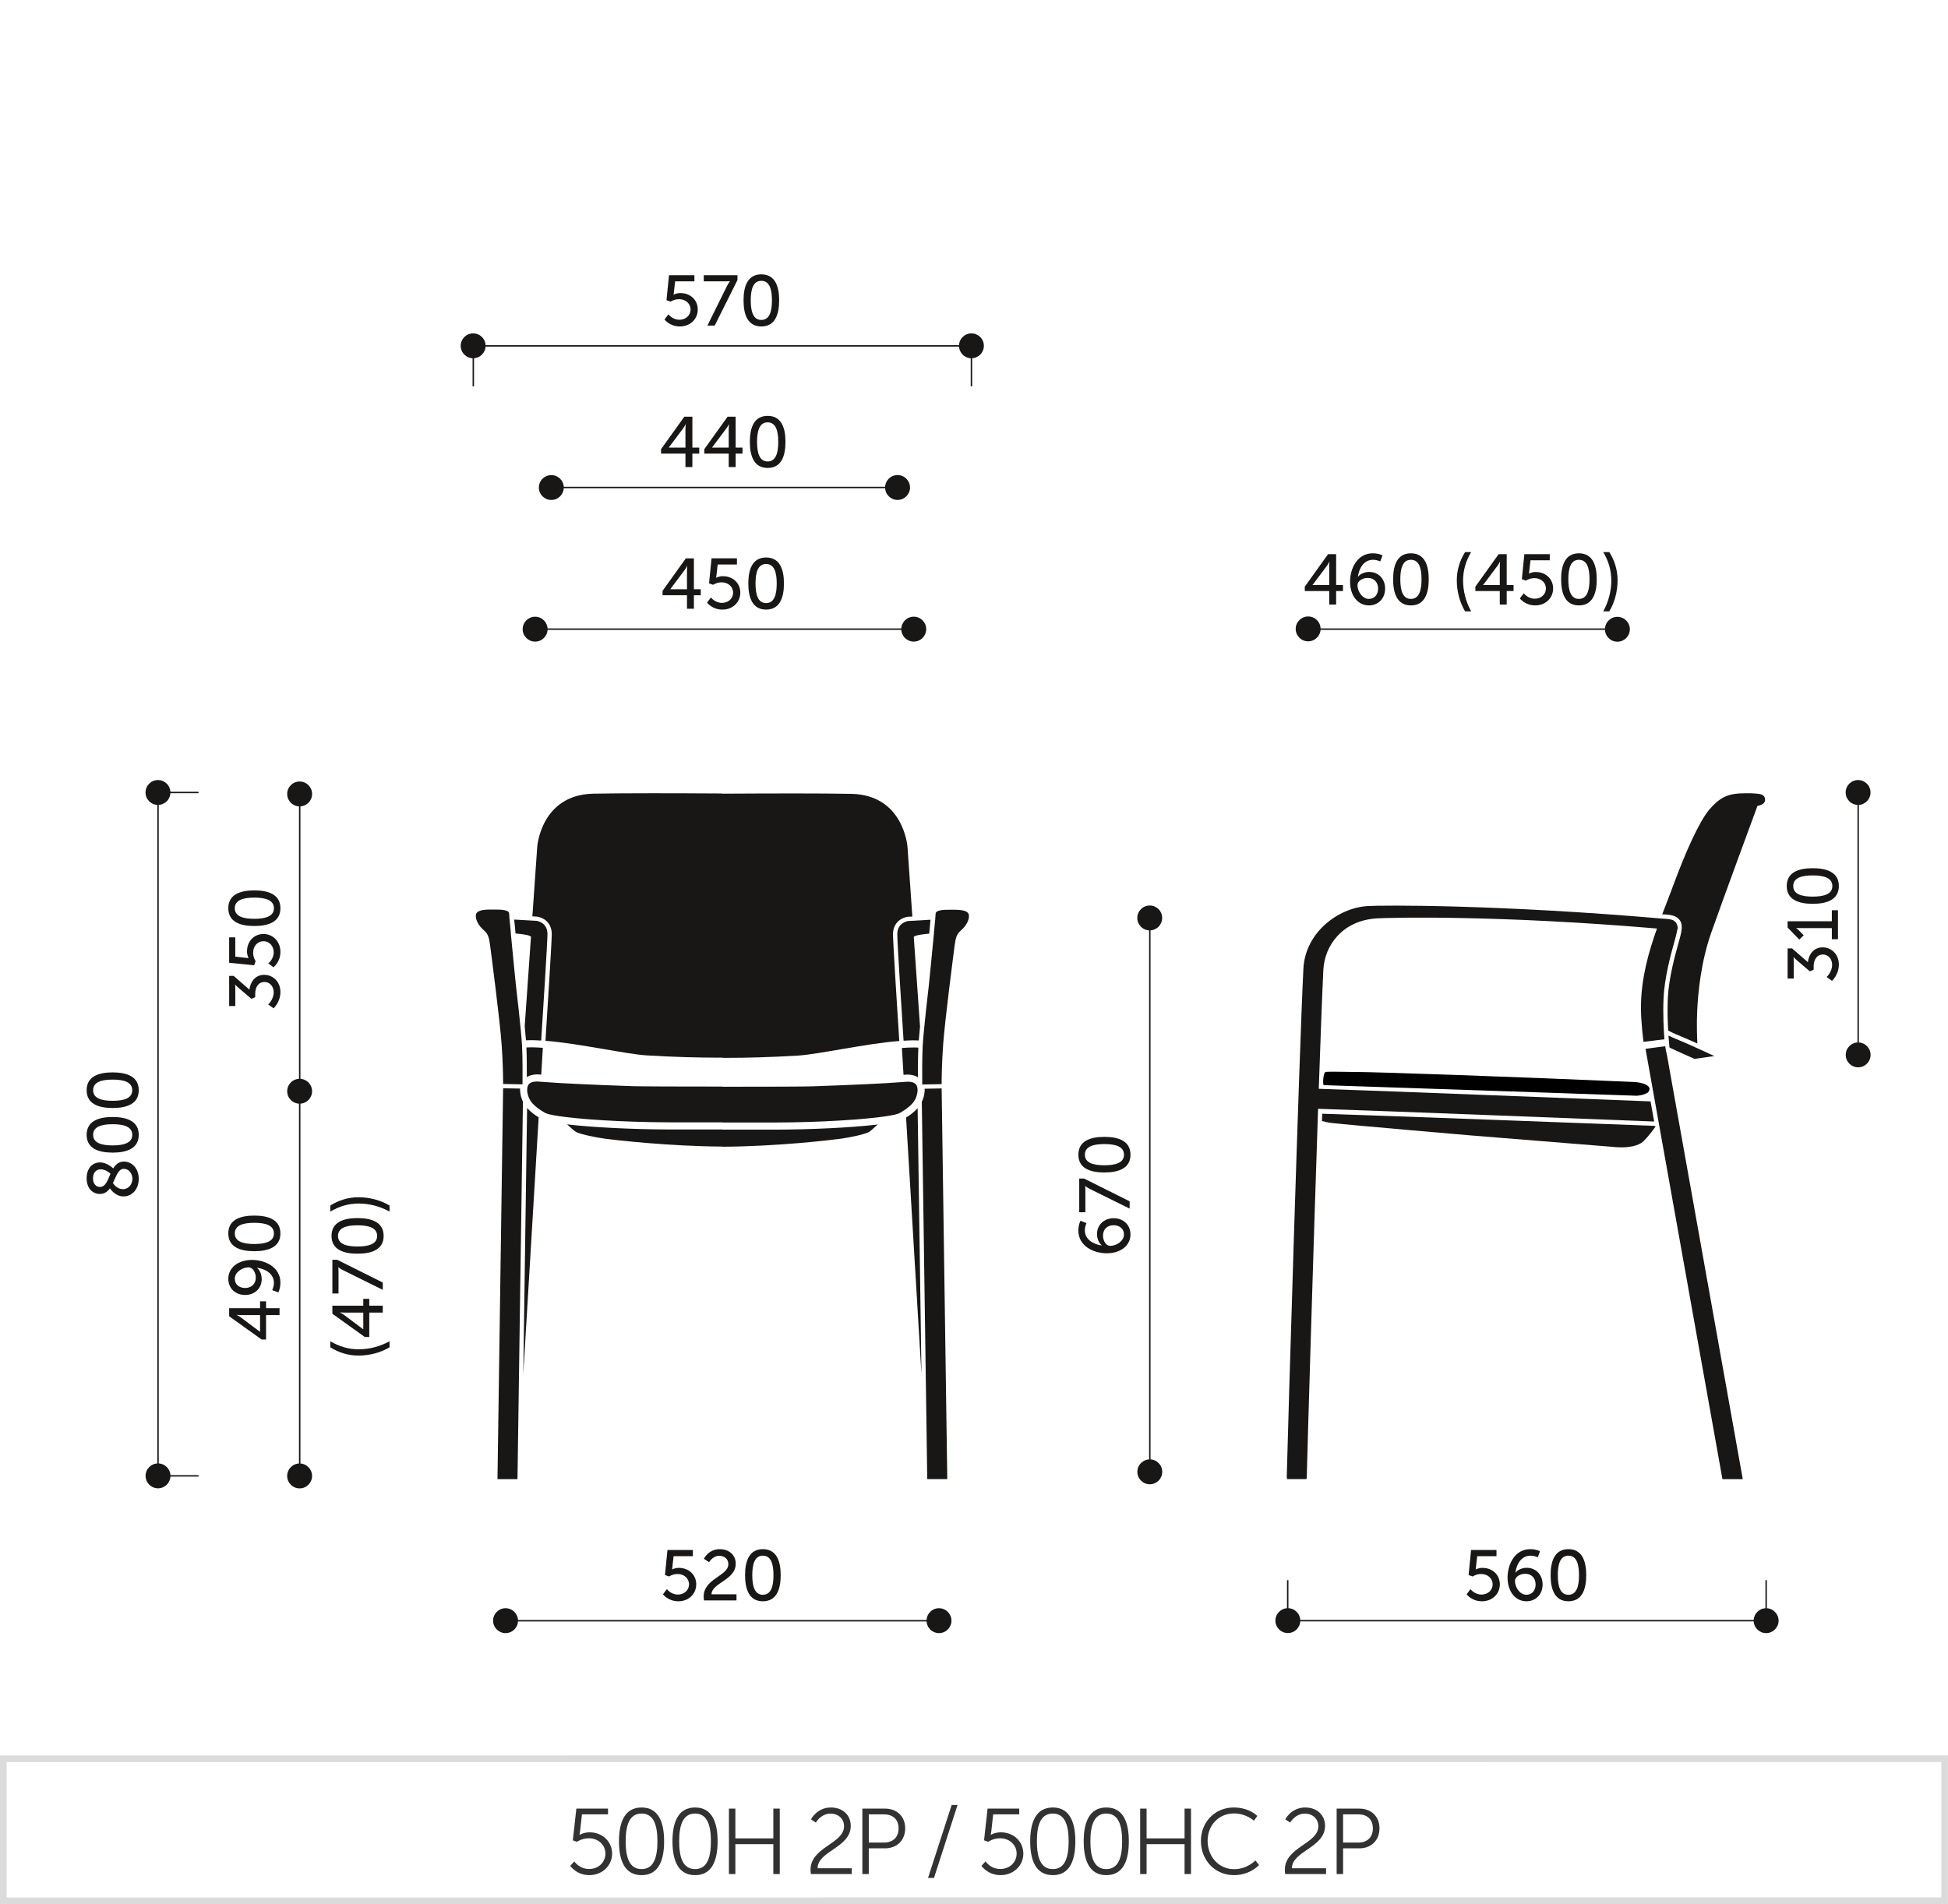 <svg xmlns="http://www.w3.org/2000/svg" xmlns:xlink="http://www.w3.org/1999/xlink" x="0px" y="0px" width="293.128px" height="286.578px" viewBox="0 0 293.128 286.578" xml:space="preserve"><g id="Warstwa_1">	<path fill="#DBDBDB" d="M0.498,286.578h-0.5v-22.371l293.125-0.016v22.375L0.498,286.578z M0.998,265.207v20.371l291.125-0.012  v-20.375L0.998,265.207z"></path></g><g id="Warstwa_2">	<g>		<g>			<path fill="#181716" d="M79.213,157.645c0.059,1.353,0.066,3.14,0.061,4.458c0.379-0.227,0.865-0.403,1.578-0.403    c0.182,0,0.395,0.025,0.594,0.037l0.238-4.037c-0.662-0.045-1.268-0.075-1.758-0.075    C79.572,157.624,79.352,157.637,79.213,157.645z"></path>			<path fill="#181716" d="M83.027,140.593c-0.004,1.264-0.68,11.902-0.949,16.058c0.043,0,0.07,0.004,0.113,0.004    c5.002,0.403,12.092,2.002,15.076,2.183c4.207,0.256,7.83,0.345,10.85,0.345c0.195,0,0.389,0,0.582,0v0.024    c0.193,0.005,0.387,0.005,0.584,0.005c3.021,0,6.643-0.088,10.848-0.345c2.984-0.185,10.072-1.779,15.076-2.183    c0.045-0.004,0.07-0.004,0.113-0.008c-0.27-4.155-0.945-14.794-0.945-16.053c-0.004-1.905,1.465-2.564,2.262-2.648l0.65-0.029    l-0.729-10.467c0,0-0.533-7.818-8.412-8c-2.141-0.045-5.354-0.063-8.9-0.063c-3.43,0-7.168,0.018-10.547,0.037v-0.029    c-3.379-0.021-7.119-0.037-10.543-0.037c-3.545,0-6.76,0.021-8.9,0.066c-7.883,0.181-8.416,8-8.416,8l-0.729,10.467l0.654,0.029    C81.559,138.033,83.027,138.692,83.027,140.593z"></path>			<path fill="#181716" d="M79.719,140.858c0.064,0.029,0.123,0.074,0.182,0.117l-0.945,13.488c0.08,0.776,0.143,1.507,0.193,2.111    c0.174-0.013,0.416-0.025,0.777-0.025c0.369,0,0.898,0.021,1.51,0.059c0.266-4.139,0.941-14.789,0.945-16.016    c0-1.804-1.6-1.992-1.666-2.002l-0.068-0.004l0,0l-3.27-0.185c0.047,0.516,0.119,1.246,0.203,2.095    C78.406,140.563,79.313,140.677,79.719,140.858z"></path>			<path fill="#181716" d="M78.74,206.837l2.318-38.671c-0.551-0.335-1.201-0.793-1.742-1.414L78.74,206.837z"></path>			<path fill="#181716" d="M75.707,163.143h0.014l2.904,0.055c0.014-1.237,0.021-4-0.068-5.758    c-0.113-2.316-0.932-9.225-0.932-9.225s-0.471-4.646-0.768-7.827c0.004,0,0.008,0,0.014,0c-0.084-0.835-0.152-1.562-0.197-2.077    h-0.006c-0.033-0.412-0.055-0.705-0.055-0.802c0-0.574-1.131-0.617-2.219-0.617c-0.178,0-0.354,0-0.521,0    c-1.209,0-2.203,0.135-2.27,0.84c-0.068,0.705,0.443,1.619,1.15,2.224c0.705,0.604,0.842,1.12,1.01,2.431    c0.168,1.31,1.453,11.079,1.721,14.84C75.678,159.929,75.707,162.114,75.707,163.143z"></path>			<path fill="#181716" d="M135.715,157.725l0.242,4.037c0.199-0.012,0.406-0.033,0.588-0.033c0.719,0,1.201,0.173,1.578,0.403    c-0.004-1.322,0.008-3.109,0.066-4.457c-0.137-0.013-0.361-0.025-0.713-0.025C136.986,157.649,136.383,157.68,135.715,157.725z"></path>			<path fill="#181716" d="M139.822,140.521c0.084-0.848,0.152-1.573,0.197-2.095l-3.264,0.186v0.004h-0.072    c-0.066,0.009-1.666,0.202-1.662,2.007c0,1.226,0.676,11.872,0.945,16.01c0.613-0.037,1.137-0.058,1.51-0.058    c0.361,0,0.6,0.013,0.777,0.024c0.047-0.604,0.113-1.33,0.189-2.11l-0.941-13.488c0.059-0.043,0.113-0.09,0.182-0.118    C138.086,140.706,138.992,140.593,139.822,140.521z"></path>			<path fill="#181716" d="M136.344,168.195l2.316,38.667l-0.578-40.085C137.545,167.398,136.891,167.856,136.344,168.195z"></path>			<path fill="#181716" d="M143.529,136.921c-0.172,0-0.346-0.004-0.521-0.004c-1.086,0-2.219,0.041-2.219,0.621    c0,0.092-0.021,0.387-0.059,0.797l0,0c-0.047,0.521-0.119,1.243-0.197,2.082c0.002,0,0.008,0,0.012-0.004    c-0.301,3.181-0.771,7.826-0.771,7.826s-0.816,6.909-0.932,9.226c-0.09,1.758-0.076,4.521-0.068,5.758l2.908-0.054h0.01    c0.004-1.029,0.033-3.216,0.227-5.914c0.268-3.761,1.549-13.53,1.715-14.84c0.17-1.31,0.307-1.825,1.016-2.43    c0.705-0.605,1.219-1.52,1.15-2.226C145.732,137.056,144.736,136.921,143.529,136.921z"></path>			<path fill="#181716" d="M108.699,170.018v-0.025c-3.871,0-7.744,0-7.873,0c-5.422-0.013-11.559-0.302-15.5-0.771    c0.605,0.558,1.139,1.028,1.359,1.146c0.674,0.356,3.006,0.826,4.164,0.985c1.768,0.24,9.783,1.167,17.85,1.21v0.024    c8.07-0.038,16.082-0.97,17.854-1.209c1.158-0.155,3.49-0.625,4.164-0.986c0.221-0.117,0.756-0.587,1.355-1.146    c-3.938,0.47-10.074,0.761-15.496,0.772C116.447,170.018,112.574,170.018,108.699,170.018z"></path>			<path fill="#181716" d="M136.982,166.388c0.189-0.182,0.373-0.369,0.527-0.588c0-0.005,0-0.005,0.004-0.009    c0.148-0.205,0.262-0.44,0.354-0.684c0.025-0.063,0.047-0.131,0.066-0.193c0.08-0.269,0.141-0.55,0.141-0.864    c0-1.021-0.635-1.246-1.529-1.246c-0.154,0-0.352,0.025-0.523,0.033c-0.313,0.021-0.613,0.037-0.949,0.066    c-1.578,0.135-6.393,0.374-12.881,0.597c-1.107,0.042-7.297,0.058-13.492,0.058v-0.024c-6.189,0-12.385-0.021-13.488-0.059    c-6.494-0.223-11.307-0.466-12.885-0.601c-0.336-0.024-0.637-0.041-0.949-0.063c-0.172-0.013-0.363-0.039-0.525-0.039    c-0.889,0-1.527,0.232-1.527,1.251c0,0.315,0.061,0.597,0.139,0.861c0.021,0.067,0.043,0.13,0.066,0.193    c0.098,0.247,0.211,0.479,0.357,0.688c0,0,0,0.004,0.006,0.01c0.154,0.213,0.334,0.407,0.529,0.582    c0.041,0.042,0.082,0.08,0.129,0.122c0.186,0.164,0.377,0.314,0.574,0.449c0,0.004,0.004,0.004,0.004,0.008h0.006    c0.305,0.214,0.611,0.396,0.885,0.559c0.066,0.038,0.158,0.076,0.281,0.117c0.523,0.176,1.574,0.357,2.996,0.528    c0.064,0.01,0.125,0.014,0.189,0.021c0.943,0.109,2.049,0.214,3.277,0.312c0.088,0.004,0.172,0.012,0.26,0.016    c1.234,0.094,2.586,0.174,4.025,0.239c0.133,0.009,0.273,0.013,0.41,0.018c1.426,0.063,2.928,0.113,4.479,0.139    c0.176,0.004,0.348,0.008,0.525,0.008c0.779,0.013,1.566,0.021,2.363,0.025c0.135,0,4.002,0,7.873,0v0.025    c3.869,0,7.742,0,7.873,0c0.797,0,1.586-0.014,2.363-0.021c0.176-0.004,0.354-0.008,0.525-0.008    c1.551-0.029,3.055-0.076,4.48-0.139c0.139-0.009,0.273-0.013,0.412-0.021c1.439-0.063,2.791-0.148,4.02-0.24    c0.088-0.004,0.178-0.012,0.262-0.016c1.232-0.098,2.332-0.202,3.281-0.312c0.063-0.004,0.127-0.013,0.184-0.021    c1.424-0.171,2.473-0.353,3.002-0.528c0.117-0.037,0.215-0.079,0.277-0.117c0.271-0.163,0.578-0.344,0.891-0.559l0,0    c0.002,0,0.002-0.004,0.008-0.004c0.191-0.139,0.385-0.29,0.574-0.454C136.895,166.467,136.936,166.425,136.982,166.388z"></path>			<path fill="#181716" d="M78.25,164.023c0-0.05,0.021-0.129,0.021-0.188l-2.564-0.046l-0.848,58.828h3.01l0.818-56.822    c-0.223-0.448-0.377-0.956-0.412-1.544C78.271,164.176,78.25,164.104,78.25,164.023z"></path>			<path fill="#181716" d="M139.127,163.86c0.004,0.059,0.02,0.139,0.02,0.189c0,0.079-0.016,0.151-0.02,0.23    c-0.035,0.583-0.193,1.092-0.416,1.544l0.818,56.793h3.014l-0.848-58.802L139.127,163.86z"></path>		</g>					<line fill="none" stroke="#181716" stroke-width="0.216" stroke-miterlimit="2.414" x1="76.098" y1="243.929" x2="141.295" y2="243.929"></line>					<line fill="none" stroke="#181716" stroke-width="0.216" stroke-miterlimit="2.414" x1="196.826" y1="94.688" x2="243.381" y2="94.688"></line>					<line fill="none" stroke="#181716" stroke-width="0.216" stroke-miterlimit="2.414" x1="193.77" y1="243.92" x2="265.771" y2="243.92"></line>		<path fill="none" stroke="#181716" stroke-width="0.216" stroke-miterlimit="2.414" d="M45.1,222.126"></path>					<line fill="none" stroke="#181716" stroke-width="0.216" stroke-miterlimit="2.414" x1="23.779" y1="222.126" x2="23.779" y2="119.273"></line>		<g>			<path fill="#181716" d="M100.351,239.174c0,0,0.591,0.816,1.665,0.816c0.892,0,1.665-0.612,1.665-1.536    c0-0.913-0.752-1.558-1.729-1.558c-0.741,0-1.278,0.376-1.278,0.376l-0.612-0.226l0.376-3.76h3.824v0.924h-2.9l-0.183,1.601    c-0.011,0.226-0.054,0.397-0.054,0.397h0.021c0,0,0.419-0.236,0.978-0.236c1.601,0,2.643,1.106,2.643,2.471    c0,1.461-1.149,2.557-2.686,2.557c-1.558,0-2.32-1.053-2.32-1.053L100.351,239.174z"></path>			<path fill="#181716" d="M105.884,240.291c0-2.707,3.717-3.094,3.717-4.877c0-0.752-0.569-1.257-1.364-1.257    c-0.999,0-1.536,0.967-1.536,0.967l-0.784-0.526c0,0,0.688-1.439,2.396-1.439c1.396,0,2.396,0.87,2.396,2.181    c0,2.492-3.62,2.879-3.642,4.608h3.76v0.924h-4.888C105.905,240.667,105.884,240.474,105.884,240.291z"></path>			<path fill="#181716" d="M112.115,237.068c0-2.181,0.655-3.91,2.675-3.91c2.03,0,2.686,1.729,2.686,3.91    c0,2.191-0.655,3.932-2.686,3.932C112.771,241,112.115,239.26,112.115,237.068z M116.391,237.068    c0-1.644-0.354-2.933-1.601-2.933c-1.235,0-1.59,1.289-1.59,2.933c0,1.654,0.354,2.954,1.59,2.954    C116.036,240.022,116.391,238.723,116.391,237.068z"></path>		</g>		<g>			<path fill="#181716" d="M196.341,88.292l3.502-4.888h1.214v4.651h1.031v0.902h-1.031v2.03h-1.042v-2.03h-3.674V88.292z     M200.015,88.056v-2.761c0-0.354,0.043-0.752,0.043-0.752h-0.021c0,0-0.172,0.354-0.376,0.623l-2.148,2.868v0.021H200.015z"></path>			<path fill="#181716" d="M203.152,87.54c0-1.944,1.063-4.265,3.416-4.265c0.892,0,1.472,0.312,1.472,0.312l-0.344,0.913    c0,0-0.483-0.247-1.085-0.247c-1.396,0-2.116,1.289-2.277,2.546h0.021c0.322-0.43,1.01-0.72,1.676-0.72    c1.439,0,2.396,1.096,2.396,2.503c0,1.493-1.021,2.535-2.438,2.535C204.366,91.117,203.152,89.699,203.152,87.54z     M207.374,88.582c0-0.924-0.591-1.601-1.558-1.601c-0.859,0-1.547,0.516-1.547,1.063c0,0.988,0.741,2.095,1.708,2.095    C206.848,90.14,207.374,89.463,207.374,88.582z"></path>			<path fill="#181716" d="M209.631,87.186c0-2.181,0.655-3.91,2.675-3.91c2.03,0,2.686,1.729,2.686,3.91    c0,2.191-0.655,3.932-2.686,3.932C210.286,91.117,209.631,89.377,209.631,87.186z M213.906,87.186    c0-1.644-0.354-2.933-1.601-2.933c-1.235,0-1.59,1.289-1.59,2.933c0,1.654,0.354,2.954,1.59,2.954    C213.552,90.14,213.906,88.84,213.906,87.186z"></path>			<path fill="#181716" d="M219.215,87.336c0-1.547,0.451-2.976,1.246-4.243h0.913c-0.784,1.311-1.214,2.739-1.214,4.254    c0,1.601,0.408,3.201,1.214,4.662h-0.913C219.688,90.72,219.215,89.065,219.215,87.336z"></path>			<path fill="#181716" d="M222.008,88.292l3.502-4.888h1.214v4.651h1.031v0.902h-1.031v2.03h-1.042v-2.03h-3.674V88.292z     M225.682,88.056v-2.761c0-0.354,0.043-0.752,0.043-0.752h-0.021c0,0-0.172,0.354-0.376,0.623l-2.148,2.868v0.021H225.682z"></path>			<path fill="#181716" d="M229.292,89.291c0,0,0.591,0.816,1.665,0.816c0.892,0,1.665-0.612,1.665-1.536    c0-0.913-0.752-1.558-1.729-1.558c-0.741,0-1.278,0.376-1.278,0.376l-0.612-0.226l0.376-3.76h3.824v0.924h-2.9l-0.183,1.601    c-0.011,0.226-0.054,0.397-0.054,0.397h0.021c0,0,0.419-0.236,0.978-0.236c1.601,0,2.643,1.106,2.643,2.471    c0,1.461-1.149,2.557-2.686,2.557c-1.558,0-2.32-1.053-2.32-1.053L229.292,89.291z"></path>			<path fill="#181716" d="M234.911,87.186c0-2.181,0.655-3.91,2.675-3.91c2.03,0,2.686,1.729,2.686,3.91    c0,2.191-0.655,3.932-2.686,3.932C235.566,91.117,234.911,89.377,234.911,87.186z M239.187,87.186    c0-1.644-0.354-2.933-1.601-2.933c-1.235,0-1.59,1.289-1.59,2.933c0,1.654,0.354,2.954,1.59,2.954    C238.832,90.14,239.187,88.84,239.187,87.186z"></path>			<path fill="#181716" d="M241.25,92.009c0.806-1.461,1.214-3.062,1.214-4.662c0-1.515-0.43-2.943-1.214-4.254h0.913    c0.795,1.268,1.246,2.696,1.246,4.243c0,1.729-0.473,3.384-1.246,4.673H241.25z"></path>		</g>		<g>			<path fill="#181716" d="M221.275,239.174c0,0,0.591,0.816,1.665,0.816c0.892,0,1.665-0.612,1.665-1.536    c0-0.913-0.752-1.558-1.729-1.558c-0.741,0-1.278,0.376-1.278,0.376l-0.612-0.226l0.376-3.76h3.824v0.924h-2.9l-0.183,1.601    c-0.011,0.226-0.054,0.397-0.054,0.397h0.021c0,0,0.419-0.236,0.978-0.236c1.601,0,2.643,1.106,2.643,2.471    c0,1.461-1.149,2.557-2.686,2.557c-1.558,0-2.32-1.053-2.32-1.053L221.275,239.174z"></path>			<path fill="#181716" d="M226.852,237.423c0-1.944,1.063-4.265,3.416-4.265c0.892,0,1.472,0.312,1.472,0.312l-0.344,0.913    c0,0-0.483-0.247-1.085-0.247c-1.396,0-2.116,1.289-2.277,2.546h0.021c0.322-0.43,1.01-0.72,1.676-0.72    c1.439,0,2.396,1.096,2.396,2.503c0,1.493-1.021,2.535-2.438,2.535C228.065,241,226.852,239.582,226.852,237.423z     M231.073,238.465c0-0.924-0.591-1.601-1.558-1.601c-0.859,0-1.547,0.516-1.547,1.063c0,0.988,0.741,2.095,1.708,2.095    C230.547,240.022,231.073,239.346,231.073,238.465z"></path>			<path fill="#181716" d="M233.33,237.068c0-2.181,0.655-3.91,2.675-3.91c2.03,0,2.686,1.729,2.686,3.91    c0,2.191-0.655,3.932-2.686,3.932C233.985,241,233.33,239.26,233.33,237.068z M237.605,237.068c0-1.644-0.354-2.933-1.601-2.933    c-1.235,0-1.59,1.289-1.59,2.933c0,1.654,0.354,2.954,1.59,2.954C237.251,240.022,237.605,238.723,237.605,237.068z"></path>		</g>		<g>			<path fill="#181716" d="M39.37,201.604l-4.888-3.502v-1.214h4.651v-1.031h0.902v1.031h2.03v1.042h-2.03v3.674H39.37z     M39.134,197.93h-2.761c-0.354,0-0.752-0.043-0.752-0.043v0.021c0,0,0.354,0.172,0.623,0.376l2.868,2.148h0.021V197.93z"></path>			<path fill="#181716" d="M41.884,194.513l-0.924-0.344c0,0,0.258-0.483,0.258-1.085c0-1.396-1.289-2.116-2.546-2.277v0.021    c0.43,0.312,0.709,1.01,0.709,1.676c0,1.439-1.085,2.396-2.492,2.396c-1.493,0-2.535-1.021-2.535-2.438    c0-1.611,1.407-2.836,3.577-2.836c1.944,0,4.265,1.063,4.265,3.416C42.195,193.943,41.884,194.513,41.884,194.513z     M37.426,190.742c-0.988,0-2.095,0.741-2.095,1.708c0,0.881,0.677,1.396,1.558,1.396c0.924,0,1.601-0.58,1.601-1.558    C38.489,191.43,37.963,190.742,37.426,190.742z"></path>			<path fill="#181716" d="M38.264,188.313c-2.181,0-3.91-0.655-3.91-2.675c0-2.03,1.729-2.686,3.91-2.686    c2.191,0,3.932,0.655,3.932,2.686C42.195,187.658,40.455,188.313,38.264,188.313z M38.264,184.038    c-1.644,0-2.933,0.354-2.933,1.601c0,1.235,1.289,1.59,2.933,1.59c1.654,0,2.954-0.354,2.954-1.59    C41.218,184.393,39.918,184.038,38.264,184.038z"></path>		</g>		<g>			<path fill="#181716" d="M53.946,204.021c-1.547,0-2.976-0.451-4.243-1.246v-0.913c1.311,0.784,2.739,1.214,4.254,1.214    c1.601,0,3.201-0.408,4.662-1.214v0.913C57.33,203.548,55.676,204.021,53.946,204.021z"></path>			<path fill="#181716" d="M54.902,201.228l-4.888-3.502v-1.214h4.651v-1.031h0.902v1.031h2.03v1.042h-2.03v3.674H54.902z     M54.666,197.554h-2.761c-0.354,0-0.752-0.043-0.752-0.043v0.021c0,0,0.354,0.172,0.623,0.376l2.868,2.148h0.021V197.554z"></path>			<path fill="#181716" d="M51.626,191.172c-0.43-0.215-0.698-0.44-0.698-0.44h-0.021c0,0,0.032,0.172,0.032,0.559v3.384h-0.924    v-5.07h0.73l6.854,3.427v1.096L51.626,191.172z"></path>			<path fill="#181716" d="M53.796,188.689c-2.181,0-3.91-0.655-3.91-2.675c0-2.03,1.729-2.686,3.91-2.686    c2.191,0,3.932,0.655,3.932,2.686C57.728,188.034,55.987,188.689,53.796,188.689z M53.796,184.414    c-1.644,0-2.933,0.354-2.933,1.601c0,1.235,1.289,1.59,2.933,1.59c1.654,0,2.954-0.354,2.954-1.59    C56.75,184.769,55.45,184.414,53.796,184.414z"></path>			<path fill="#181716" d="M58.619,182.351c-1.461-0.806-3.062-1.214-4.662-1.214c-1.515,0-2.943,0.43-4.254,1.214v-0.913    c1.268-0.795,2.696-1.246,4.243-1.246c1.729,0,3.384,0.473,4.673,1.246V182.351z"></path>		</g>		<g>			<path fill="#181716" d="M40.358,151.177c0,0,0.827-0.741,0.827-1.837c0-0.849-0.569-1.547-1.386-1.547    c-0.935,0-1.396,0.827-1.396,1.762v0.526l-0.569,0.247l-1.944-1.654c-0.29-0.247-0.494-0.473-0.494-0.473h-0.021    c0,0,0.032,0.226,0.032,0.645v2.567h-0.924v-4.533h0.677l2.374,2.063c0.107-0.999,0.752-2.224,2.224-2.224    c1.3,0,2.438,1.021,2.438,2.578c0,1.547-1.031,2.46-1.031,2.46L40.358,151.177z"></path>			<path fill="#181716" d="M40.369,144.988c0,0,0.816-0.591,0.816-1.665c0-0.892-0.612-1.665-1.536-1.665    c-0.913,0-1.558,0.752-1.558,1.729c0,0.741,0.376,1.278,0.376,1.278l-0.226,0.612l-3.76-0.376v-3.824h0.924v2.9l1.601,0.183    c0.226,0.011,0.397,0.054,0.397,0.054v-0.021c0,0-0.236-0.419-0.236-0.978c0-1.601,1.106-2.643,2.471-2.643    c1.461,0,2.557,1.149,2.557,2.686c0,1.558-1.053,2.32-1.053,2.32L40.369,144.988z"></path>			<path fill="#181716" d="M38.264,139.369c-2.181,0-3.91-0.655-3.91-2.675c0-2.03,1.729-2.686,3.91-2.686    c2.191,0,3.932,0.655,3.932,2.686C42.195,138.714,40.455,139.369,38.264,139.369z M38.264,135.094    c-1.644,0-2.933,0.354-2.933,1.601c0,1.235,1.289,1.59,2.933,1.59c1.654,0,2.954-0.354,2.954-1.59    C41.218,135.448,39.918,135.094,38.264,135.094z"></path>		</g>		<g>			<path fill="#181716" d="M16.539,178.848c-0.354,0.494-0.816,0.849-1.515,0.849c-1.01,0-1.987-0.763-1.987-2.363    c0-1.407,0.784-2.385,2.03-2.385c1.01,0,1.869,0.806,1.977,0.902c0.354-0.58,0.827-1.031,1.611-1.031    c1.182,0,2.224,1.021,2.224,2.6c0,1.515-0.945,2.643-2.32,2.643C17.398,180.062,16.679,179.052,16.539,178.848z M16.625,176.656    c-0.118-0.118-0.698-0.666-1.493-0.666c-0.698,0-1.139,0.559-1.139,1.354c0,0.838,0.473,1.3,1.053,1.3    C15.884,178.644,16.206,177.634,16.625,176.656z M16.99,178.063c0.172,0.247,0.688,0.913,1.504,0.913    c0.87,0,1.429-0.752,1.429-1.558c0-0.795-0.516-1.504-1.3-1.504C17.807,175.915,17.484,177.043,16.99,178.063z"></path>			<path fill="#181716" d="M16.947,173.476c-2.181,0-3.91-0.655-3.91-2.675c0-2.03,1.729-2.686,3.91-2.686    c2.191,0,3.932,0.655,3.932,2.686C20.879,172.82,19.139,173.476,16.947,173.476z M16.947,169.2c-1.644,0-2.933,0.354-2.933,1.601    c0,1.235,1.289,1.59,2.933,1.59c1.654,0,2.954-0.354,2.954-1.59C19.901,169.555,18.602,169.2,16.947,169.2z"></path>			<path fill="#181716" d="M16.947,166.761c-2.181,0-3.91-0.655-3.91-2.675c0-2.03,1.729-2.686,3.91-2.686    c2.191,0,3.932,0.655,3.932,2.686C20.879,166.105,19.139,166.761,16.947,166.761z M16.947,162.485    c-1.644,0-2.933,0.354-2.933,1.601c0,1.235,1.289,1.59,2.933,1.59c1.654,0,2.954-0.354,2.954-1.59    C19.901,162.84,18.602,162.485,16.947,162.485z"></path>		</g>		<path fill-rule="evenodd" clip-rule="evenodd" fill="#181716" d="M45.082,220.262c1.037,0,1.877,0.84,1.877,1.877   c0,1.032-0.84,1.872-1.877,1.872c-1.031,0-1.871-0.84-1.871-1.872C43.211,221.102,44.051,220.262,45.082,220.262z"></path>		<path fill-rule="evenodd" clip-rule="evenodd" fill="#181716" d="M45.088,162.367c1.033,0,1.873,0.834,1.873,1.871   c0,1.032-0.84,1.872-1.873,1.872c-1.035,0-1.873-0.84-1.873-1.872C43.215,163.201,44.053,162.367,45.088,162.367z"></path>		<circle fill-rule="evenodd" clip-rule="evenodd" fill="#181716" cx="45.088" cy="119.494" r="1.874"></circle>		<circle fill-rule="evenodd" clip-rule="evenodd" fill="#181716" cx="23.779" cy="222.125" r="1.872"></circle>		<path fill-rule="evenodd" clip-rule="evenodd" fill="#181716" d="M23.77,117.401c1.035,0,1.873,0.835,1.873,1.872   c0,1.032-0.838,1.871-1.873,1.871s-1.873-0.839-1.873-1.871C21.896,118.236,22.734,117.401,23.77,117.401z"></path>					<line fill="none" stroke="#181716" stroke-width="0.216" stroke-miterlimit="2.414" x1="279.611" y1="158.765" x2="279.611" y2="119.273"></line>		<g>			<path fill="#181716" d="M274.866,147.042c0,0,0.827-0.741,0.827-1.837c0-0.849-0.569-1.547-1.386-1.547    c-0.935,0-1.396,0.827-1.396,1.762v0.526l-0.569,0.247l-1.944-1.654c-0.29-0.247-0.494-0.473-0.494-0.473h-0.021    c0,0,0.032,0.226,0.032,0.645v2.567h-0.924v-4.533h0.677l2.374,2.063c0.107-0.999,0.752-2.224,2.224-2.224    c1.3,0,2.438,1.021,2.438,2.578c0,1.547-1.031,2.46-1.031,2.46L274.866,147.042z"></path>			<path fill="#181716" d="M275.65,141.358v-1.676h-4.898c-0.236,0-0.473-0.011-0.473-0.011v0.021c0,0,0.172,0.086,0.44,0.365    l0.698,0.709l-0.666,0.645l-1.762-1.815v-0.945h6.66v-1.654h0.924v4.361H275.65z"></path>			<path fill="#181716" d="M272.771,136.029c-2.181,0-3.91-0.655-3.91-2.675c0-2.03,1.729-2.686,3.91-2.686    c2.191,0,3.932,0.655,3.932,2.686C276.703,135.374,274.963,136.029,272.771,136.029z M272.771,131.754    c-1.644,0-2.933,0.354-2.933,1.601c0,1.235,1.289,1.59,2.933,1.59c1.654,0,2.954-0.354,2.954-1.59    C275.726,132.108,274.426,131.754,272.771,131.754z"></path>		</g>		<circle fill-rule="evenodd" clip-rule="evenodd" fill="#181716" cx="279.609" cy="158.766" r="1.871"></circle>		<path fill-rule="evenodd" clip-rule="evenodd" fill="#181716" d="M279.6,117.401c1.033,0,1.871,0.835,1.871,1.872   c0,1.032-0.838,1.871-1.871,1.871c-1.035,0-1.871-0.839-1.871-1.871C277.729,118.236,278.564,117.401,279.6,117.401z"></path>					<line fill="none" stroke="#181716" stroke-width="0.216" stroke-miterlimit="2.414" x1="173.02" y1="221.517" x2="173.02" y2="138.154"></line>		<g>			<path fill="#181716" d="M166.534,188.626c-1.944,0-4.265-1.063-4.265-3.416c0-0.892,0.312-1.472,0.312-1.472l0.913,0.344    c0,0-0.247,0.483-0.247,1.085c0,1.396,1.289,2.116,2.546,2.277v-0.021c-0.43-0.322-0.72-1.01-0.72-1.676    c0-1.439,1.096-2.396,2.503-2.396c1.493,0,2.535,1.021,2.535,2.438C170.111,187.412,168.693,188.626,166.534,188.626z     M167.576,184.404c-0.924,0-1.601,0.591-1.601,1.558c0,0.859,0.516,1.547,1.063,1.547c0.988,0,2.095-0.741,2.095-1.708    C169.134,184.931,168.457,184.404,167.576,184.404z"></path>			<path fill="#181716" d="M164.01,178.946c-0.43-0.215-0.698-0.44-0.698-0.44h-0.021c0,0,0.032,0.172,0.032,0.559v3.384h-0.924    v-5.07h0.73l6.854,3.427v1.096L164.01,178.946z"></path>			<path fill="#181716" d="M166.18,176.464c-2.181,0-3.91-0.655-3.91-2.675c0-2.03,1.729-2.686,3.91-2.686    c2.191,0,3.932,0.655,3.932,2.686C170.111,175.809,168.371,176.464,166.18,176.464z M166.18,172.188    c-1.644,0-2.933,0.354-2.933,1.601c0,1.235,1.289,1.59,2.933,1.59c1.654,0,2.954-0.354,2.954-1.59    C169.134,172.543,167.834,172.188,166.18,172.188z"></path>		</g>		<circle fill-rule="evenodd" clip-rule="evenodd" fill="#181716" cx="173.018" cy="221.518" r="1.872"></circle>		<path fill-rule="evenodd" clip-rule="evenodd" fill="#181716" d="M173.008,136.283c1.033,0,1.871,0.835,1.871,1.871   c0,1.033-0.838,1.872-1.871,1.872c-1.037,0-1.871-0.839-1.871-1.872C171.137,137.118,171.971,136.283,173.008,136.283z"></path>					<line fill="none" stroke="#181716" stroke-width="0.216" stroke-miterlimit="2.414" x1="45.1" y1="222.248" x2="45.1" y2="119.391"></line>					<line fill="none" stroke="#181716" stroke-width="0.216" stroke-miterlimit="2.414" x1="80.504" y1="94.688" x2="137.494" y2="94.688"></line>		<g>			<path fill="#181716" d="M99.7,88.922l3.502-4.888h1.214v4.651h1.031v0.902h-1.031v2.03h-1.042v-2.03H99.7V88.922z     M103.374,88.686v-2.761c0-0.354,0.043-0.752,0.043-0.752h-0.021c0,0-0.172,0.354-0.376,0.623l-2.148,2.868v0.021H103.374z"></path>			<path fill="#181716" d="M106.984,89.921c0,0,0.591,0.816,1.665,0.816c0.892,0,1.665-0.612,1.665-1.536    c0-0.913-0.752-1.558-1.729-1.558c-0.741,0-1.278,0.376-1.278,0.376l-0.612-0.226l0.376-3.76h3.824v0.924h-2.9l-0.183,1.601    c-0.011,0.226-0.054,0.397-0.054,0.397h0.021c0,0,0.419-0.236,0.978-0.236c1.601,0,2.643,1.106,2.643,2.471    c0,1.461-1.149,2.557-2.686,2.557c-1.558,0-2.32-1.053-2.32-1.053L106.984,89.921z"></path>			<path fill="#181716" d="M112.604,87.815c0-2.181,0.655-3.91,2.675-3.91c2.03,0,2.686,1.729,2.686,3.91    c0,2.191-0.655,3.932-2.686,3.932C113.259,91.747,112.604,90.007,112.604,87.815z M116.879,87.815    c0-1.644-0.354-2.933-1.601-2.933c-1.235,0-1.59,1.289-1.59,2.933c0,1.654,0.354,2.954,1.59,2.954    C116.524,90.77,116.879,89.47,116.879,87.815z"></path>		</g>		<path fill-rule="evenodd" clip-rule="evenodd" fill="#181716" d="M80.521,92.819c1.037,0,1.877,0.841,1.877,1.876   c0,1.033-0.84,1.873-1.877,1.873c-1.033,0-1.873-0.84-1.873-1.873C78.648,93.66,79.488,92.819,80.521,92.819z"></path>		<path fill-rule="evenodd" clip-rule="evenodd" fill="#181716" d="M137.498,92.815c1.037,0,1.877,0.84,1.877,1.876   c0,1.033-0.84,1.873-1.877,1.873c-1.031,0-1.873-0.84-1.873-1.873C135.625,93.655,136.467,92.815,137.498,92.815z"></path>					<line fill="none" stroke="#181716" stroke-width="0.216" stroke-miterlimit="2.414" x1="82.943" y1="73.368" x2="135.055" y2="73.368"></line>		<g>			<path fill="#181716" d="M99.47,67.605l3.502-4.888h1.214v4.651h1.031v0.902h-1.031v2.03h-1.042v-2.03H99.47V67.605z     M103.144,67.369v-2.761c0-0.354,0.043-0.752,0.043-0.752h-0.021c0,0-0.172,0.354-0.376,0.623l-2.148,2.868v0.021H103.144z"></path>			<path fill="#181716" d="M105.98,67.605l3.502-4.888h1.214v4.651h1.031v0.902h-1.031v2.03h-1.042v-2.03h-3.674V67.605z     M109.654,67.369v-2.761c0-0.354,0.043-0.752,0.043-0.752h-0.021c0,0-0.172,0.354-0.376,0.623l-2.148,2.868v0.021H109.654z"></path>			<path fill="#181716" d="M112.835,66.499c0-2.181,0.655-3.91,2.675-3.91c2.03,0,2.686,1.729,2.686,3.91    c0,2.191-0.655,3.932-2.686,3.932C113.49,70.431,112.835,68.69,112.835,66.499z M117.11,66.499c0-1.644-0.354-2.933-1.601-2.933    c-1.235,0-1.59,1.289-1.59,2.933c0,1.654,0.354,2.954,1.59,2.954C116.756,69.453,117.11,68.153,117.11,66.499z"></path>		</g>		<path fill-rule="evenodd" clip-rule="evenodd" fill="#181716" d="M82.959,71.504c1.037,0,1.877,0.836,1.877,1.872   c0,1.032-0.84,1.872-1.877,1.872c-1.031,0-1.873-0.84-1.873-1.872C81.086,72.34,81.928,71.504,82.959,71.504z"></path>		<path fill-rule="evenodd" clip-rule="evenodd" fill="#181716" d="M135.059,71.496c1.037,0,1.877,0.84,1.877,1.876   c0,1.032-0.84,1.871-1.877,1.871c-1.031,0-1.871-0.839-1.871-1.871C133.188,72.336,134.027,71.496,135.059,71.496z"></path>		<path fill-rule="evenodd" clip-rule="evenodd" fill="#181716" d="M193.787,242.04c1.037,0,1.875,0.835,1.875,1.872   c0,1.032-0.838,1.872-1.875,1.872c-1.029,0-1.869-0.84-1.869-1.872C191.918,242.875,192.758,242.04,193.787,242.04z"></path>		<path fill-rule="evenodd" clip-rule="evenodd" fill="#181716" d="M265.758,242.044c1.037,0,1.877,0.84,1.877,1.876   c0,1.032-0.84,1.872-1.877,1.872c-1.031,0-1.871-0.84-1.871-1.872C263.887,242.884,264.727,242.044,265.758,242.044z"></path>		<path fill-rule="evenodd" clip-rule="evenodd" fill="#181716" d="M141.295,242.044c1.037,0,1.877,0.84,1.877,1.876   c0,1.032-0.84,1.872-1.877,1.872c-1.031,0-1.869-0.84-1.869-1.872C139.426,242.884,140.264,242.044,141.295,242.044z"></path>		<path fill-rule="evenodd" clip-rule="evenodd" fill="#181716" d="M76.074,242.044c1.035,0,1.875,0.84,1.875,1.876   c0,1.032-0.84,1.872-1.875,1.872c-1.033,0-1.873-0.84-1.873-1.872C74.201,242.884,75.041,242.044,76.074,242.044z"></path>					<line fill="none" stroke="#181716" stroke-width="0.216" stroke-miterlimit="2.414" x1="71.221" y1="52.057" x2="146.178" y2="52.057"></line>					<line fill="none" stroke="#181716" stroke-width="0.216" stroke-miterlimit="2.414" x1="71.221" y1="58.149" x2="71.221" y2="52.058"></line>					<line fill="none" stroke="#181716" stroke-width="0.216" stroke-miterlimit="2.414" x1="146.178" y1="58.149" x2="146.178" y2="52.058"></line>		<g>			<path fill="#181716" d="M100.582,47.307c0,0,0.591,0.816,1.665,0.816c0.892,0,1.665-0.612,1.665-1.536    c0-0.913-0.752-1.558-1.729-1.558c-0.741,0-1.278,0.376-1.278,0.376l-0.612-0.226l0.376-3.76h3.824v0.924h-2.9l-0.183,1.601    c-0.011,0.226-0.054,0.397-0.054,0.397h0.021c0,0,0.419-0.236,0.978-0.236c1.601,0,2.643,1.106,2.643,2.471    c0,1.461-1.149,2.557-2.686,2.557c-1.558,0-2.32-1.053-2.32-1.053L100.582,47.307z"></path>			<path fill="#181716" d="M109.402,43.031c0.215-0.43,0.44-0.698,0.44-0.698v-0.021c0,0-0.172,0.032-0.559,0.032H105.9V41.42h5.07    v0.73l-3.427,6.854h-1.096L109.402,43.031z"></path>			<path fill="#181716" d="M111.885,45.201c0-2.181,0.655-3.91,2.675-3.91c2.03,0,2.686,1.729,2.686,3.91    c0,2.191-0.655,3.932-2.686,3.932C112.54,49.133,111.885,47.393,111.885,45.201z M116.16,45.201c0-1.644-0.354-2.933-1.601-2.933    c-1.235,0-1.59,1.289-1.59,2.933c0,1.654,0.354,2.954,1.59,2.954C115.806,48.155,116.16,46.855,116.16,45.201z"></path>		</g>		<path fill-rule="evenodd" clip-rule="evenodd" fill="#181716" d="M146.178,50.176c1.031,0,1.871,0.835,1.871,1.872   c0,1.031-0.84,1.871-1.871,1.871c-1.037,0-1.871-0.84-1.871-1.871C144.307,51.011,145.141,50.176,146.178,50.176z"></path>		<path fill-rule="evenodd" clip-rule="evenodd" fill="#181716" d="M71.197,50.174c1.035,0,1.875,0.837,1.875,1.874   c0,1.031-0.84,1.871-1.875,1.871c-1.033,0-1.873-0.84-1.873-1.871C69.324,51.011,70.164,50.174,71.197,50.174z"></path>		<path fill-rule="evenodd" clip-rule="evenodd" fill="#181716" d="M196.842,92.782c1.037,0,1.877,0.836,1.877,1.872   c0,1.032-0.84,1.871-1.877,1.871c-1.031,0-1.871-0.839-1.871-1.871C194.971,93.618,195.811,92.782,196.842,92.782z"></path>		<circle fill-rule="evenodd" clip-rule="evenodd" fill="#181716" cx="243.381" cy="94.708" r="1.872"></circle>					<line fill="none" stroke="#181716" stroke-width="0.216" stroke-miterlimit="2.414" x1="23.779" y1="119.273" x2="29.873" y2="119.273"></line>					<line fill="none" stroke="#181716" stroke-width="0.216" stroke-miterlimit="2.414" x1="23.779" y1="222.126" x2="29.873" y2="222.126"></line>					<line fill="none" stroke="#181716" stroke-width="0.216" stroke-miterlimit="2.414" x1="193.77" y1="237.827" x2="193.77" y2="243.92"></line>					<line fill="none" stroke="#181716" stroke-width="0.216" stroke-miterlimit="2.414" x1="265.764" y1="237.827" x2="265.764" y2="243.92"></line>		<g>			<path fill="#181716" d="M262.229,222.524l-11.381-63.676c0,0-0.24-0.977-0.266-1.388l-2.971,0.386l11.574,64.771h3.039    C262.221,222.584,262.234,222.559,262.229,222.524z"></path>			<path fill="#181716" d="M251.066,155.854c0.074,1.062,0.15,1.774,0.15,1.787c0.008,0.067,3.768,1.726,3.768,1.726l2.984-0.424    c-1.51-0.705-3.785-1.755-5.111-2.3C251.949,156.272,251.404,156.029,251.066,155.854z"></path>			<path fill="#181716" d="M252.787,141.146c-0.051,0.206-0.133,0.483-0.225,0.815c-0.508,1.825-1.455,5.225-1.594,8.306    c-0.078,1.729-0.023,3.471,0.051,4.83c0.021,0.013,0.047,0.008,0.063,0.025c0.066,0.051,0.428,0.272,2.02,0.923    c0.619,0.256,1.451,0.626,2.311,1.012c-0.041-0.802-0.129-2.871-0.023-4.978c0.135-2.686,0.537-7.219,2.115-11.718    s6.949-19.07,6.949-19.07s1.15-0.139,1.15-0.911s-0.613-0.882-1.418-0.947c-0.348-0.031-0.836-0.047-1.348-0.047    c-0.672,0-1.385,0.033-1.898,0.117c-1.002,0.164-2.189,0.504-3.734,2.35c-1.545,1.848-3.576,6.375-5.488,11.58    c-0.496,1.338-1.045,2.731-1.596,4.176c0.705,0.021,1.457,0.093,1.889,0.294C253.449,138.558,253.098,139.935,252.787,141.146z"></path>			<path fill="#181716" d="M196.637,222.349c0.117-4.928,0.979-34.013,1.703-55.47c11.555,0.377,44.215,1.679,50.572,1.917    l-0.541-3.03c-7.596-0.285-38.699-1.527-49.926-1.896c0.268-7.881,0.516-14.445,0.688-17.899    c0.182-3.686,2.896-7.479,8.146-7.756c2.199-0.114,18.043-0.508,42.057,1.532c-1.275,3.579-2.367,7.457-2.412,11.675    c-0.014,1.167,0.092,2.581,0.191,3.673v-0.004c0.008,0.07,0.014,0.129,0.021,0.201c0.088,0.881,0.168,1.51,0.168,1.51    l3.156-0.386c-0.113-1.422-0.244-3.814-0.133-6.177c0.141-3.157,1.098-6.598,1.613-8.449c0.094-0.327,0.17-0.6,0.219-0.802    c0.102-0.386,0.168-0.709,0.215-0.998c0.033-0.063,0.063-0.147,0.076-0.269c0.008-0.131-0.021-0.235-0.043-0.349    c0-0.009-0.004-0.018-0.004-0.025c-0.025-0.121-0.063-0.23-0.121-0.336c-0.043-0.083-0.094-0.167-0.16-0.239    c-0.039-0.037-0.084-0.058-0.125-0.092c-0.08-0.063-0.141-0.14-0.256-0.192c-0.299-0.135-0.865-0.198-1.455-0.219    c-24.625-2.137-42.299-2.053-44.549-1.897c-4.414,0.294-9.342,3.991-9.609,9.446c-0.643,12.957-2.334,69.413-2.502,76.465    c0,0.117,0.037,0.222,0.063,0.335h2.889C196.6,222.524,196.637,222.444,196.637,222.349z"></path>			<path fill="#181716" d="M198.924,168.712c0.406,0.122,0.852,0.231,1.377,0.29c2.518,0.302,20.982,1.88,20.982,1.88l21.625,1.746    c0,0,0.432,0.055,1.043,0.055c1.025,0,2.553-0.146,3.354-0.928c0.68-0.659,1.352-1.545,1.838-2.232    c-0.078-0.021-0.188-0.055-0.271-0.08c-6.523-0.247-38.922-1.465-49.91-1.821C198.947,167.987,198.938,168.348,198.924,168.712z"></path>		</g>		<path d="M204.014,161.338c-1.842-0.003-3.697-0.083-4.506-0.013c-0.404,0.039-0.5,1.909-0.313,1.994   c12.289,0.395,46.734,1.582,47.09,1.595c-0.023,0,0.877-0.013,1.666-0.462c0.99-1.124-1.07-1.565-2.031-1.607   c-19.217-0.834-38.816-1.502-41.889-1.507C204.027,161.338,204.02,161.338,204.014,161.338z"></path>	</g>	<g>		<g>			<path fill="#323232" d="M86.421,280.146c0,0,0.729,1.148,2.227,1.148c1.359,0,2.451-0.966,2.451-2.311s-1.092-2.312-2.493-2.312    c-1.05,0-1.793,0.532-1.793,0.532l-0.616-0.224l0.532-4.777h4.763v0.869h-3.922l-0.28,2.521c-0.042,0.35-0.098,0.56-0.098,0.56    h0.027c0,0,0.616-0.378,1.499-0.378c1.976,0,3.39,1.429,3.39,3.208c0,1.82-1.499,3.235-3.418,3.235c-1.961,0-2.885-1.4-2.885-1.4    L86.421,280.146z"></path>			<path fill="#323232" d="M93.141,277.121c0-2.829,0.841-5.085,3.404-5.085s3.39,2.256,3.39,5.085c0,2.857-0.826,5.099-3.39,5.099    S93.141,279.979,93.141,277.121z M98.926,277.121c0-2.339-0.519-4.174-2.381-4.174c-1.877,0-2.396,1.835-2.396,4.174    c0,2.354,0.519,4.188,2.396,4.188C98.407,281.31,98.926,279.475,98.926,277.121z"></path>			<path fill="#323232" d="M101.19,277.121c0-2.829,0.841-5.085,3.404-5.085c2.563,0,3.39,2.256,3.39,5.085    c0,2.857-0.827,5.099-3.39,5.099C102.031,282.22,101.19,279.979,101.19,277.121z M106.976,277.121    c0-2.339-0.519-4.174-2.381-4.174c-1.877,0-2.396,1.835-2.396,4.174c0,2.354,0.519,4.188,2.396,4.188    C106.457,281.31,106.976,279.475,106.976,277.121z"></path>			<path fill="#323232" d="M109.688,272.204h0.967v4.482h5.715v-4.482h0.967v9.848h-0.967v-4.496h-5.715v4.496h-0.967V272.204z"></path>			<path fill="#323232" d="M121.967,281.422c0-3.46,5.042-3.908,5.042-6.57c0-1.078-0.813-1.891-2.045-1.891    c-1.442,0-2.199,1.345-2.199,1.345l-0.729-0.49c0,0,0.896-1.779,2.984-1.779c1.877,0,2.997,1.219,2.997,2.76    c0,3.306-4.973,3.768-4.986,6.388h5.141v0.868h-6.149C121.98,281.827,121.967,281.617,121.967,281.422z"></path>			<path fill="#323232" d="M129.765,272.204h3.404c1.765,0,3.039,1.149,3.039,2.97c0,1.835-1.274,3.012-3.039,3.012h-2.438v3.866    h-0.967V272.204z M133.042,277.317c1.317,0,2.172-0.799,2.172-2.144c0-1.33-0.854-2.101-2.157-2.101h-2.325v4.244H133.042z"></path>			<path fill="#323232" d="M143.205,271.658h0.883l-3.544,10.981h-0.896L143.205,271.658z"></path>			<path fill="#323232" d="M148.301,280.146c0,0,0.729,1.148,2.227,1.148c1.359,0,2.452-0.966,2.452-2.311s-1.093-2.312-2.494-2.312    c-1.05,0-1.793,0.532-1.793,0.532l-0.616-0.224l0.532-4.777h4.763v0.869h-3.922l-0.28,2.521c-0.042,0.35-0.098,0.56-0.098,0.56    h0.027c0,0,0.616-0.378,1.499-0.378c1.976,0,3.39,1.429,3.39,3.208c0,1.82-1.499,3.235-3.418,3.235c-1.961,0-2.885-1.4-2.885-1.4    L148.301,280.146z"></path>			<path fill="#323232" d="M155.02,277.121c0-2.829,0.841-5.085,3.404-5.085s3.39,2.256,3.39,5.085c0,2.857-0.826,5.099-3.39,5.099    S155.02,279.979,155.02,277.121z M160.805,277.121c0-2.339-0.519-4.174-2.381-4.174c-1.877,0-2.396,1.835-2.396,4.174    c0,2.354,0.519,4.188,2.396,4.188C160.286,281.31,160.805,279.475,160.805,277.121z"></path>			<path fill="#323232" d="M163.07,277.121c0-2.829,0.841-5.085,3.404-5.085s3.39,2.256,3.39,5.085c0,2.857-0.826,5.099-3.39,5.099    S163.07,279.979,163.07,277.121z M168.855,277.121c0-2.339-0.519-4.174-2.381-4.174c-1.877,0-2.396,1.835-2.396,4.174    c0,2.354,0.519,4.188,2.396,4.188C168.337,281.31,168.855,279.475,168.855,277.121z"></path>			<path fill="#323232" d="M171.568,272.204h0.967v4.482h5.715v-4.482h0.967v9.848h-0.967v-4.496h-5.715v4.496h-0.967V272.204z"></path>			<path fill="#323232" d="M185.654,272.036c2.354,0,3.544,1.275,3.544,1.275l-0.518,0.714c0,0-1.149-1.093-2.998-1.093    c-2.312,0-3.964,1.793-3.964,4.118c0,2.354,1.652,4.272,3.992,4.272c1.988,0,3.193-1.316,3.193-1.316l0.561,0.687    c0,0-1.345,1.526-3.769,1.526c-2.913,0-4.986-2.283-4.986-5.154C180.71,274.208,182.839,272.036,185.654,272.036z"></path>			<path fill="#323232" d="M193.338,281.422c0-3.46,5.042-3.908,5.042-6.57c0-1.078-0.813-1.891-2.045-1.891    c-1.442,0-2.199,1.345-2.199,1.345l-0.729-0.49c0,0,0.896-1.779,2.984-1.779c1.877,0,2.997,1.219,2.997,2.76    c0,3.306-4.973,3.768-4.986,6.388h5.141v0.868h-6.149C193.352,281.827,193.338,281.617,193.338,281.422z"></path>			<path fill="#323232" d="M201.136,272.204h3.404c1.765,0,3.039,1.149,3.039,2.97c0,1.835-1.274,3.012-3.039,3.012h-2.438v3.866    h-0.967V272.204z M204.413,277.317c1.317,0,2.172-0.799,2.172-2.144c0-1.33-0.854-2.101-2.157-2.101h-2.325v4.244H204.413z"></path>		</g>	</g></g></svg>